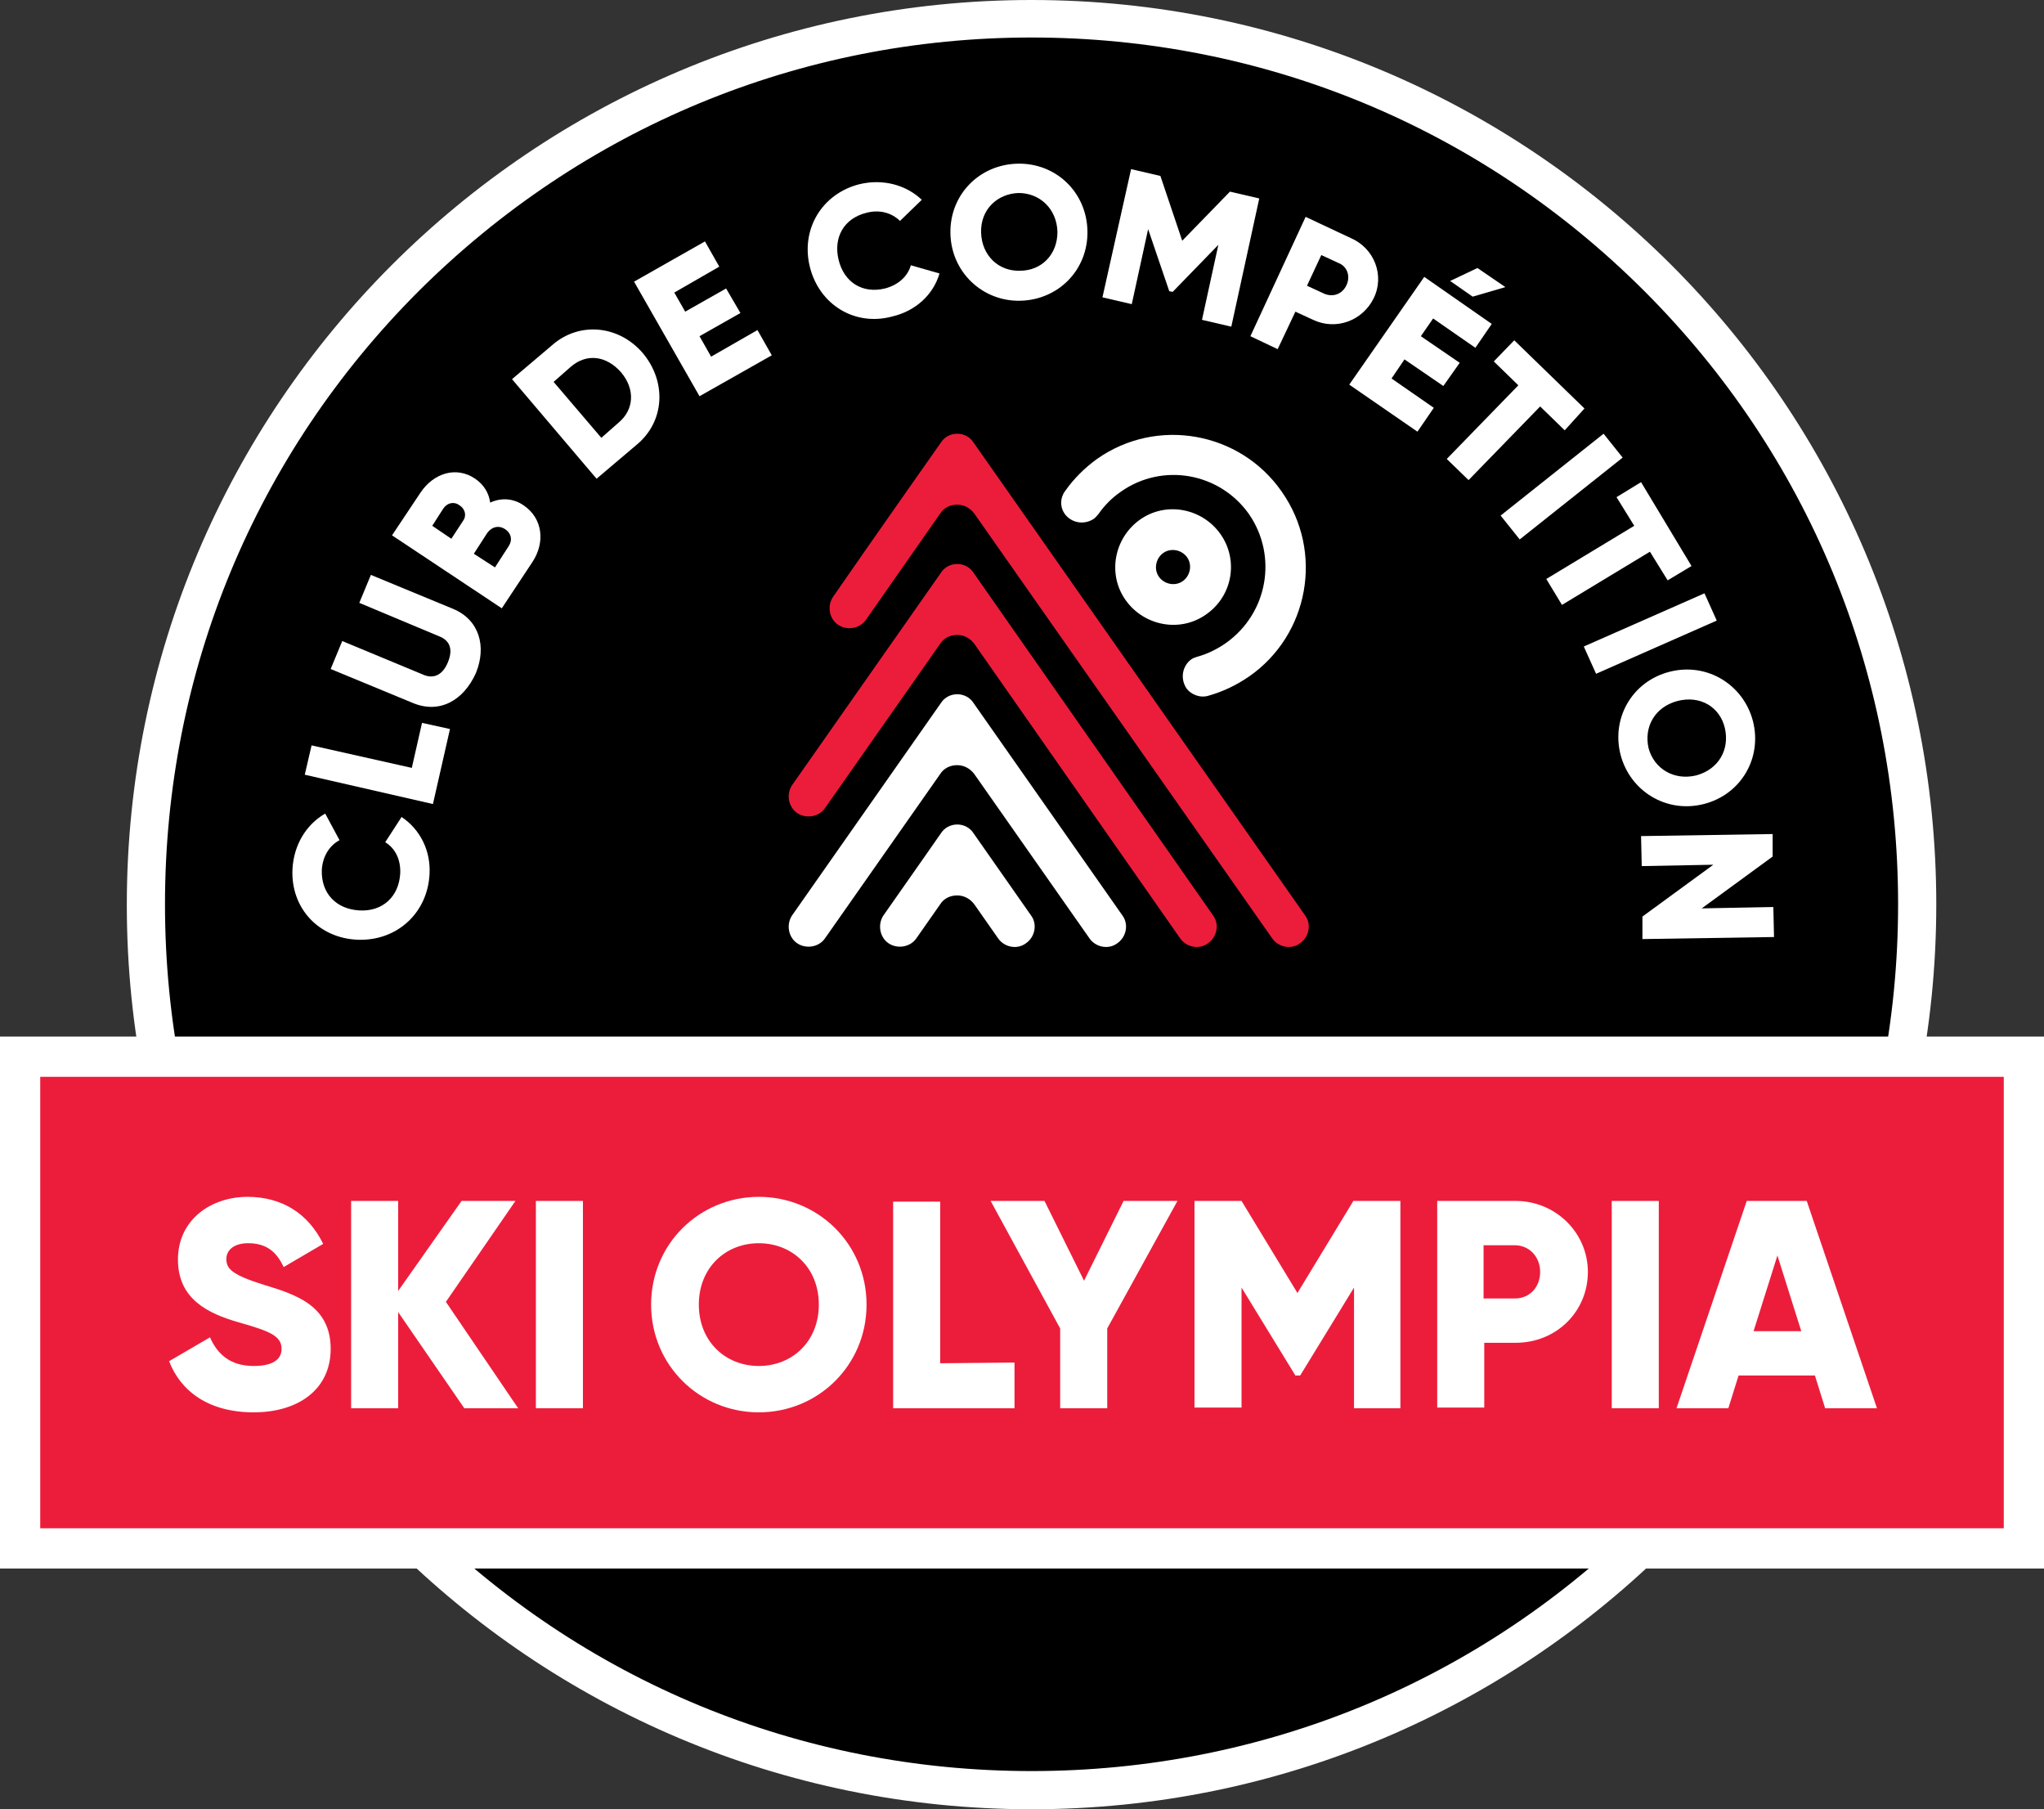 <?xml version="1.0" encoding="utf-8"?>
<!-- Generator: Adobe Illustrator 27.3.1, SVG Export Plug-In . SVG Version: 6.00 Build 0)  -->
<svg version="1.1" id="Layer_1" xmlns="http://www.w3.org/2000/svg" xmlns:xlink="http://www.w3.org/1999/xlink" x="0px" y="0px"
	 viewBox="0 0 299.8 265.3" style="enable-background:new 0 0 299.8 265.3;" xml:space="preserve">
<rect x="0" y="0" width="299.8" height="265.3" fill="#333333" stroke="none"/>
<style type="text/css">
	.st0{fill:#FFFFFF;}
	.st1{fill:#EC1D3B;}
</style>
<g>
	<circle cx="151.3" cy="132.7" r="130"/>
	<path class="st0" d="M151.3,5.5c34,0,65.9,13.2,89.9,37.2s37.2,55.9,37.2,89.9s-13.2,65.9-37.2,89.9s-55.9,37.2-89.9,37.2
		s-65.9-13.2-89.9-37.2s-37.2-55.9-37.2-89.9s13.2-65.9,37.2-89.9C85.4,18.8,117.3,5.5,151.3,5.5 M151.3,0
		C78,0,18.6,59.4,18.6,132.7S78,265.3,151.3,265.3S284,205.9,284,132.6S224.5,0,151.3,0L151.3,0z"/>
</g>
<g>
	<path class="st0" d="M52.5,137.8c-5.7-0.2-9.9-4.6-9.6-10.4c0.2-3.5,2-6.5,4.8-8.1l2.1,3.9c-1.5,0.8-2.5,2.4-2.6,4.4
		c-0.1,3.4,2.1,5.7,5.5,5.9s5.8-2,6-5.4c0.1-2-0.7-3.7-2.2-4.6l2.4-3.7c2.7,1.8,4.3,4.9,4.1,8.4C62.7,133.9,58.2,138,52.5,137.8z"/>
	<path class="st0" d="M61.9,106l4.1,0.9l-2.5,11l-18.8-4.3l1-4.3l14.7,3.3L61.9,106z"/>
	<path class="st0" d="M60.6,103.1l-12.1-5l1.7-4.1L62,98.9c1.3,0.6,2.8,0.4,3.7-1.8c0.9-2.2,0-3.3-1.3-3.8l-11.7-4.9l1.7-4.1l12.1,5
		c3.8,1.6,4.9,5.5,3.3,9.4C68,102.7,64.5,104.7,60.6,103.1z"/>
	<path class="st0" d="M76.8,74.1c2.8,1.9,3.2,5.4,1.3,8.3l-4.5,6.8L57.5,78.5l4.2-6.3c1.9-2.8,5.2-3.9,8-2c1.3,0.9,2,2.1,2.2,3.5
		C73.4,73,75.2,73,76.8,74.1z M63.4,77.1l2.8,1.9l1.7-2.6c0.6-0.8,0.3-1.8-0.5-2.3c-0.8-0.6-1.8-0.4-2.4,0.5L63.4,77.1z M74.1,77.6
		c-0.9-0.6-1.9-0.4-2.6,0.5l-2,3.1l3.1,2l2-3.1C75.2,79.2,75,78.2,74.1,77.6z"/>
	<path class="st0" d="M94.3,51.8c3.5,4.2,3.2,10-0.9,13.4l-5.9,5L75.1,55.6l5.9-5C85,47.1,90.8,47.7,94.3,51.8z M91.1,54.6
		c-2.2-2.5-5.1-2.8-7.4-0.8L81.2,56l7,8.2l2.5-2.2C93,60.1,93.2,57.1,91.1,54.6z"/>
	<path class="st0" d="M111.1,48.4l2.1,3.7l-10.6,6L93,41.3l10.4-5.9l2.1,3.7l-6.6,3.8l1.6,2.8l6-3.4l2.1,3.6l-6,3.4l1.7,3
		L111.1,48.4z"/>
	<path class="st0" d="M118.8,39.2c-1.4-5.5,1.7-10.8,7.3-12.2c3.4-0.8,6.8,0.1,9.1,2.3l-3.2,3.1c-1.2-1.2-3-1.7-4.9-1.2
		c-3.3,0.8-4.9,3.6-4.1,6.9c0.8,3.3,3.5,5,6.8,4.2c1.9-0.5,3.3-1.7,3.8-3.4l4.2,1.2c-0.9,3.1-3.5,5.5-6.9,6.3
		C125.4,47.9,120.2,44.7,118.8,39.2z"/>
	<path class="st0" d="M139.4,34.2c-0.1-5.7,4.3-10.1,9.9-10.2c5.6-0.1,10.1,4.2,10.2,9.9s-4.3,10.1-9.9,10.2
		C144.1,44.2,139.5,39.9,139.4,34.2z M155.1,34c-0.1-3.4-2.6-5.7-5.7-5.7c-3.1,0.1-5.6,2.4-5.5,5.8s2.6,5.7,5.7,5.6
		C152.7,39.7,155.1,37.4,155.1,34z"/>
	<path class="st0" d="M180.6,47.9l-4.3-1l2.4-11l-6.7,6.9l-0.5-0.1l-3.1-9.1l-2.4,11l-4.3-1l4.2-18.8l4.3,1l3.2,9.5l7-7.2l4.3,1
		L180.6,47.9z"/>
	<path class="st0" d="M201.5,43.7c-1.6,3.3-5.5,4.8-8.9,3.2l-2.6-1.2l-2.6,5.5l-4-1.9l8.1-17.5l6.6,3.1
		C201.6,36.4,203.1,40.4,201.5,43.7z M197.5,41.8c0.6-1.3,0.1-2.7-1.1-3.2l-2.6-1.2l-2.1,4.5l2.6,1.2
		C195.6,43.6,196.9,43.1,197.5,41.8z"/>
	<path class="st0" d="M210.3,59.8l-2.4,3.5l-10-6.9l11-15.8l9.9,6.9l-2.4,3.5l-6.2-4.3l-1.8,2.6l5.7,3.9l-2.4,3.4l-5.7-3.9l-1.9,2.8
		L210.3,59.8z M216,43.5l-3.3-2.3l4-1.9l4.1,2.8L216,43.5z"/>
	<path class="st0" d="M229.5,63.1l-3.6-3.5l-10.5,10.8l-3.2-3.1l10.5-10.8l-3.6-3.5l3-3.1l10.3,10L229.5,63.1z"/>
	<path class="st0" d="M238,67.1l-15.1,12l-2.8-3.5l15.1-12L238,67.1z"/>
	<path class="st0" d="M244.6,85.1l-2.6-4.2l-12.9,7.8l-2.3-3.8l12.9-7.8l-2.6-4.2l3.6-2.2l7.4,12.3L244.6,85.1z"/>
	<path class="st0" d="M251.8,91l-17.7,7.8l-1.8-4L250,87L251.8,91z"/>
	<path class="st0" d="M244.9,98.5c5.5-1.4,10.8,1.9,12.2,7.2c1.4,5.4-1.7,10.8-7.2,12.2c-5.5,1.4-10.8-1.9-12.2-7.2
		C236.3,105.3,239.4,99.9,244.9,98.5z M248.8,113.7c3.3-0.9,4.9-3.8,4.2-6.9s-3.6-4.9-7-4c-3.3,0.9-4.9,3.8-4.2,6.9
		C242.6,112.7,245.5,114.5,248.8,113.7z"/>
	<path class="st0" d="M260.2,137.4l-19.3,0.3v-3.3l10.4-7.6l-10.5,0.2l-0.1-4.4l19.3-0.3v3.3l-10.4,7.6l10.5-0.2L260.2,137.4z"/>
</g>
<g>
	<g>
		<rect x="3" y="152.8" class="st1" width="293.9" height="76.5"/>
		<path class="st0" d="M293.9,157.9v66.2H5.9v-66.2H293.9 M299.8,152H0v78h299.8V152L299.8,152z"/>
	</g>
	<g>
		<g>
			<path class="st0" d="M24.8,199.6l6-3.5c1.1,2.5,3,4.2,6.4,4.2c3.3,0,4.1-1.3,4.1-2.5c0-1.9-1.7-2.6-6.3-3.9
				c-4.5-1.3-8.9-3.4-8.9-9.2c0-5.9,4.9-9.2,10.2-9.2c5,0,8.9,2.4,11.1,6.9l-5.8,3.4c-1-2.2-2.5-3.5-5.2-3.5c-2.2,0-3.2,1.1-3.2,2.3
				c0,1.4,0.7,2.3,5.5,3.8c4.6,1.4,9.8,3,9.8,9.4c0,5.9-4.7,9.3-11.3,9.3S26.5,204,24.8,199.6z"/>
			<path class="st0" d="M68.1,206.5l-9.7-14.1v14.1h-6.9v-30.4h6.9v13.2l9.3-13.2h7.9l-10.2,14.8L76,206.5H68.1L68.1,206.5z"/>
			<path class="st0" d="M85.5,176.1v30.4h-6.9v-30.4H85.5z"/>
			<path class="st0" d="M95.5,191.3c0-8.9,7.1-15.8,15.8-15.8s15.8,6.9,15.8,15.8c0,8.9-7.1,15.8-15.8,15.8S95.5,200.2,95.5,191.3z
				 M120.1,191.3c0-5.4-3.9-9-8.8-9s-8.8,3.6-8.8,9s3.9,9,8.8,9S120.1,196.7,120.1,191.3z"/>
			<path class="st0" d="M148.8,199.8v6.7H131v-30.3h6.9v23.7L148.8,199.8L148.8,199.8z"/>
			<path class="st0" d="M162.4,194.8v11.7h-6.9v-11.7l-10.2-18.7h7.9l5.8,11.7l5.8-11.7h7.9L162.4,194.8z"/>
			<path class="st0" d="M205.5,206.5h-6.9v-17.7l-7.9,12.9H190l-7.9-12.9v17.6h-6.9v-30.3h6.9l8.2,13.5l8.2-13.5h6.9v30.4H205.5z"/>
			<path class="st0" d="M232.9,186.5c0,5.8-4.6,10.4-10.6,10.4h-4.6v9.5h-6.9v-30.3h11.5C228.2,176.1,232.9,180.8,232.9,186.5z
				 M225.9,186.5c0-2.2-1.6-3.9-3.7-3.9h-4.6v7.8h4.6C224.4,190.4,225.9,188.7,225.9,186.5z"/>
			<path class="st0" d="M243.3,176.1v30.4h-6.9v-30.4H243.3z"/>
			<path class="st0" d="M266.2,201.7H255l-1.5,4.8h-7.6l10.3-30.4h8.8l10.3,30.4h-7.6L266.2,201.7z M264.2,195.2l-3.5-11.1
				l-3.5,11.1H264.2z"/>
		</g>
	</g>
</g>
<g>
	<g>
		<path class="st1" d="M137.9,94.4c0.5-0.8,1.4-1.3,2.5-1.3c1,0,1.9,0.5,2.5,1.3l30.2,43.2c0.9,1.3,2.8,1.7,4.1,0.7l0,0
			c1.3-0.9,1.7-2.8,0.7-4.1L142.8,84l0,0c-0.5-0.8-1.4-1.3-2.4-1.3s-1.9,0.5-2.4,1.3c0,0-16.6,23.7-21.8,31.1
			c-0.9,1.3-0.6,3.2,0.7,4.1l0,0c1.3,0.9,3.2,0.6,4.1-0.7L137.9,94.4z"/>
	</g>
	<g>
		<path class="st0" d="M137.9,113.5c0.5-0.8,1.4-1.3,2.5-1.3c1,0,1.9,0.5,2.5,1.3l16.9,24.1c0.9,1.3,2.8,1.7,4.1,0.7l0,0
			c1.3-0.9,1.7-2.8,0.7-4.1l-21.8-31.1l0,0c-0.5-0.8-1.4-1.3-2.4-1.3s-1.9,0.5-2.4,1.3c0,0-16.6,23.7-21.8,31.1
			c-0.9,1.3-0.6,3.2,0.7,4.1l0,0c1.3,0.9,3.2,0.6,4.1-0.7L137.9,113.5z"/>
	</g>
	<path class="st0" d="M137.9,132.6c0.5-0.8,1.4-1.3,2.5-1.3c1,0,1.9,0.5,2.5,1.3l3.5,5c0.9,1.3,2.8,1.7,4.1,0.7l0,0
		c1.3-0.9,1.7-2.8,0.7-4.1l-8.4-12l0,0c-0.5-0.8-1.4-1.3-2.4-1.3s-1.9,0.5-2.4,1.3c0,0-3.2,4.6-8.4,12c-0.9,1.3-0.6,3.2,0.7,4.1l0,0
		c1.3,0.9,3.2,0.6,4.1-0.7L137.9,132.6z"/>
	<path class="st1" d="M137.9,75.3c0.5-0.8,1.4-1.3,2.5-1.3c1,0,1.9,0.5,2.5,1.3l43.7,62.3c0.9,1.3,2.8,1.7,4.1,0.7l0,0
		c1.3-0.9,1.7-2.8,0.7-4.1l-48.6-69.3l0,0c-0.5-0.8-1.4-1.3-2.4-1.3s-1.9,0.5-2.4,1.3c0,0-10.7,15.2-15.8,22.6
		c-0.9,1.3-0.6,3.2,0.7,4.1l0,0c1.3,0.9,3.2,0.6,4.1-0.7L137.9,75.3z"/>
</g>
<g>
	<g>
		<path class="st0" d="M179,78.3c-2.7-3.8-8-4.8-11.8-2.1c-3.8,2.7-4.8,8-2.1,11.8s8,4.8,11.8,2.1C180.8,87.4,181.7,82.1,179,78.3z
			 M170,84.6c-0.8-1.1-0.5-2.7,0.6-3.5s2.7-0.5,3.5,0.6s0.5,2.7-0.6,3.5S170.8,85.7,170,84.6z"/>
	</g>
	<path class="st0" d="M183.2,75.4c-4.3-6.1-12.7-7.6-18.8-3.3c-1.3,0.9-2.4,2-3.3,3.3l0,0c-0.2,0.2-0.4,0.5-0.7,0.7
		c-1.4,0.9-3.2,0.6-4.2-0.7c-0.8-1.1-0.7-2.5,0.1-3.5c1.2-1.7,2.8-3.3,4.6-4.6c8.8-6.2,21-4,27.1,4.8c6.2,8.8,4,21-4.8,27.1
		c-1.9,1.3-3.8,2.2-5.9,2.8c-1.2,0.4-2.6-0.1-3.3-1.1c-0.9-1.4-0.6-3.2,0.7-4.2c0.3-0.2,0.6-0.3,0.9-0.4l0,0c1.5-0.4,2.9-1.1,4.2-2
		C186,89.9,187.4,81.5,183.2,75.4"/>
</g>
</svg>
